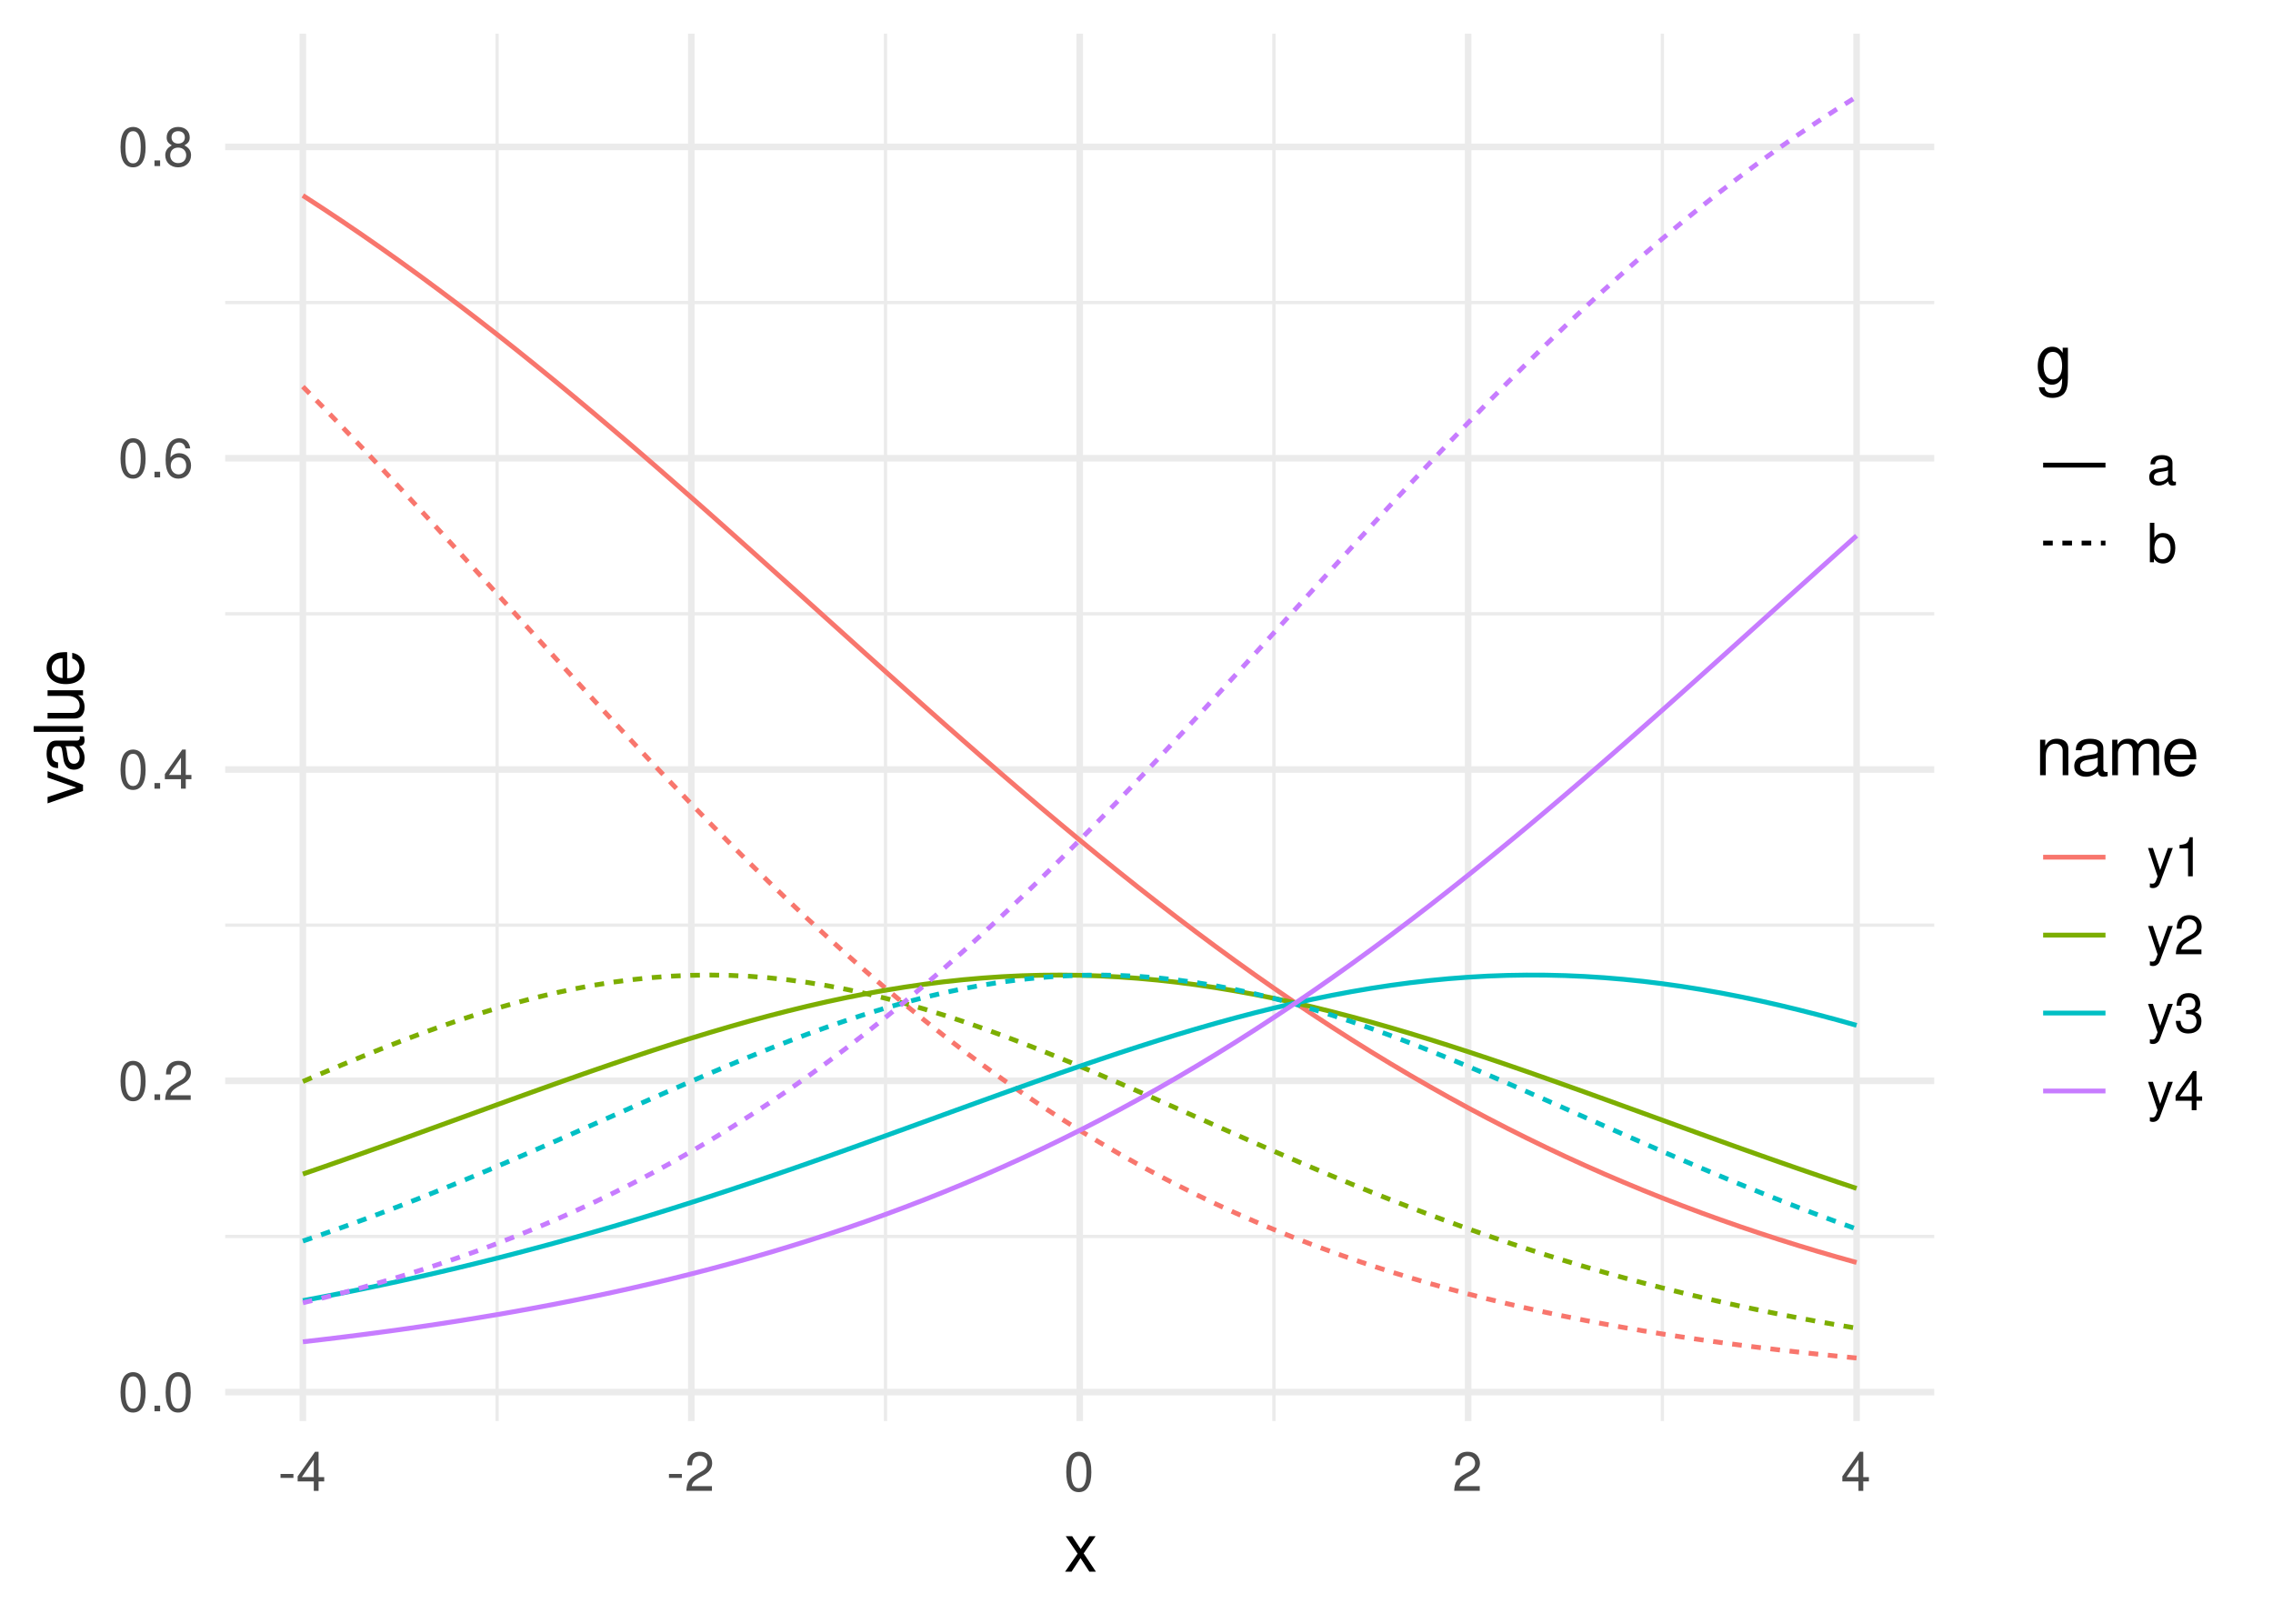 <?xml version="1.0" encoding="UTF-8"?>
<svg xmlns="http://www.w3.org/2000/svg" xmlns:xlink="http://www.w3.org/1999/xlink" width="504pt" height="360pt" viewBox="0 0 504 360" version="1.1">
<defs>
<g>
<symbol overflow="visible" id="glyph0-0">
<path style="stroke:none;" d=""/>
</symbol>
<symbol overflow="visible" id="glyph0-1">
<path style="stroke:none;" d="M 3.297 -8.672 C 2.516 -8.672 1.781 -8.312 1.344 -7.734 C 0.797 -6.953 0.516 -5.812 0.516 -4.203 C 0.516 -1.266 1.469 0.281 3.297 0.281 C 5.094 0.281 6.078 -1.266 6.078 -4.125 C 6.078 -5.812 5.812 -6.938 5.25 -7.734 C 4.812 -8.328 4.109 -8.672 3.297 -8.672 Z M 3.297 -7.734 C 4.438 -7.734 5 -6.578 5 -4.219 C 5 -1.75 4.453 -0.594 3.281 -0.594 C 2.156 -0.594 1.594 -1.797 1.594 -4.188 C 1.594 -6.578 2.156 -7.734 3.297 -7.734 Z M 3.297 -7.734 "/>
</symbol>
<symbol overflow="visible" id="glyph0-2">
<path style="stroke:none;" d="M 2.297 -1.25 L 1.047 -1.25 L 1.047 0 L 2.297 0 Z M 2.297 -1.25 "/>
</symbol>
<symbol overflow="visible" id="glyph0-3">
<path style="stroke:none;" d="M 6.078 -1.047 L 1.594 -1.047 C 1.703 -1.766 2.094 -2.219 3.125 -2.859 L 4.328 -3.531 C 5.516 -4.188 6.125 -5.078 6.125 -6.141 C 6.125 -6.859 5.844 -7.531 5.344 -8 C 4.844 -8.453 4.219 -8.672 3.406 -8.672 C 2.328 -8.672 1.531 -8.297 1.062 -7.547 C 0.75 -7.094 0.625 -6.547 0.594 -5.672 L 1.656 -5.672 C 1.688 -6.266 1.766 -6.609 1.906 -6.906 C 2.188 -7.422 2.734 -7.75 3.375 -7.75 C 4.328 -7.75 5.047 -7.062 5.047 -6.125 C 5.047 -5.422 4.656 -4.828 3.906 -4.391 L 2.797 -3.75 C 1.016 -2.719 0.5 -1.906 0.406 -0.016 L 6.078 -0.016 Z M 6.078 -1.047 "/>
</symbol>
<symbol overflow="visible" id="glyph0-4">
<path style="stroke:none;" d="M 3.922 -2.094 L 3.922 0 L 4.984 0 L 4.984 -2.094 L 6.234 -2.094 L 6.234 -3.047 L 4.984 -3.047 L 4.984 -8.672 L 4.203 -8.672 L 0.344 -3.219 L 0.344 -2.094 Z M 3.922 -3.047 L 1.266 -3.047 L 3.922 -6.875 Z M 3.922 -3.047 "/>
</symbol>
<symbol overflow="visible" id="glyph0-5">
<path style="stroke:none;" d="M 5.969 -6.422 C 5.766 -7.844 4.859 -8.672 3.562 -8.672 C 2.625 -8.672 1.781 -8.219 1.281 -7.438 C 0.75 -6.594 0.516 -5.531 0.516 -3.953 C 0.516 -2.5 0.719 -1.578 1.234 -0.797 C 1.688 -0.094 2.438 0.281 3.375 0.281 C 4.984 0.281 6.156 -0.938 6.156 -2.625 C 6.156 -4.219 5.078 -5.359 3.547 -5.359 C 2.719 -5.359 2.047 -5.047 1.594 -4.406 C 1.609 -6.547 2.281 -7.734 3.484 -7.734 C 4.234 -7.734 4.75 -7.266 4.922 -6.422 Z M 3.422 -4.422 C 4.438 -4.422 5.078 -3.703 5.078 -2.547 C 5.078 -1.453 4.359 -0.656 3.391 -0.656 C 2.406 -0.656 1.656 -1.484 1.656 -2.594 C 1.656 -3.672 2.375 -4.422 3.422 -4.422 Z M 3.422 -4.422 "/>
</symbol>
<symbol overflow="visible" id="glyph0-6">
<path style="stroke:none;" d="M 4.688 -4.578 C 5.578 -5.109 5.859 -5.547 5.859 -6.359 C 5.859 -7.734 4.812 -8.672 3.297 -8.672 C 1.797 -8.672 0.75 -7.734 0.75 -6.375 C 0.75 -5.547 1.016 -5.125 1.891 -4.578 C 0.922 -4.078 0.438 -3.375 0.438 -2.406 C 0.438 -0.828 1.609 0.281 3.297 0.281 C 4.984 0.281 6.156 -0.828 6.156 -2.406 C 6.156 -3.375 5.672 -4.078 4.688 -4.578 Z M 3.297 -7.734 C 4.203 -7.734 4.781 -7.203 4.781 -6.344 C 4.781 -5.516 4.188 -4.984 3.297 -4.984 C 2.406 -4.984 1.828 -5.516 1.828 -6.359 C 1.828 -7.203 2.406 -7.734 3.297 -7.734 Z M 3.297 -4.094 C 4.359 -4.094 5.078 -3.391 5.078 -2.391 C 5.078 -1.344 4.375 -0.656 3.281 -0.656 C 2.25 -0.656 1.531 -1.375 1.531 -2.375 C 1.531 -3.406 2.234 -4.094 3.297 -4.094 Z M 3.297 -4.094 "/>
</symbol>
<symbol overflow="visible" id="glyph0-7">
<path style="stroke:none;" d="M 3.406 -3.75 L 0.547 -3.75 L 0.547 -2.875 L 3.406 -2.875 Z M 3.406 -3.75 "/>
</symbol>
<symbol overflow="visible" id="glyph0-8">
<path style="stroke:none;" d="M 6.422 -0.594 C 6.312 -0.562 6.266 -0.562 6.203 -0.562 C 5.859 -0.562 5.656 -0.75 5.656 -1.062 L 5.656 -4.75 C 5.656 -5.875 4.844 -6.469 3.297 -6.469 C 2.375 -6.469 1.641 -6.203 1.219 -5.734 C 0.922 -5.406 0.797 -5.047 0.781 -4.422 L 1.781 -4.422 C 1.875 -5.203 2.328 -5.547 3.266 -5.547 C 4.172 -5.547 4.672 -5.203 4.672 -4.609 L 4.672 -4.344 C 4.656 -3.906 4.438 -3.75 3.625 -3.641 C 2.203 -3.469 1.984 -3.422 1.609 -3.266 C 0.875 -2.953 0.5 -2.406 0.5 -1.578 C 0.5 -0.438 1.297 0.281 2.562 0.281 C 3.359 0.281 4 0 4.703 -0.641 C 4.781 0 5.094 0.281 5.734 0.281 C 5.953 0.281 6.078 0.25 6.422 0.172 Z M 4.672 -1.984 C 4.672 -1.641 4.578 -1.438 4.266 -1.156 C 3.859 -0.797 3.375 -0.594 2.781 -0.594 C 2 -0.594 1.547 -0.969 1.547 -1.609 C 1.547 -2.266 1.984 -2.609 3.062 -2.766 C 4.125 -2.906 4.328 -2.953 4.672 -3.109 Z M 4.672 -1.984 "/>
</symbol>
<symbol overflow="visible" id="glyph0-9">
<path style="stroke:none;" d="M 0.641 -8.75 L 0.641 0 L 1.547 0 L 1.547 -0.797 C 2.031 -0.078 2.656 0.281 3.547 0.281 C 5.203 0.281 6.281 -1.078 6.281 -3.172 C 6.281 -5.203 5.25 -6.469 3.594 -6.469 C 2.719 -6.469 2.109 -6.141 1.641 -5.438 L 1.641 -8.75 Z M 3.391 -5.531 C 4.516 -5.531 5.234 -4.562 5.234 -3.062 C 5.234 -1.625 4.484 -0.656 3.391 -0.656 C 2.328 -0.656 1.641 -1.625 1.641 -3.094 C 1.641 -4.578 2.328 -5.531 3.391 -5.531 Z M 3.391 -5.531 "/>
</symbol>
<symbol overflow="visible" id="glyph0-10">
<path style="stroke:none;" d="M 4.656 -6.281 L 2.922 -1.391 L 1.312 -6.281 L 0.234 -6.281 L 2.359 0.031 L 1.984 1.016 C 1.812 1.469 1.594 1.625 1.172 1.625 C 1.016 1.625 0.859 1.609 0.641 1.562 L 0.641 2.453 C 0.859 2.562 1.062 2.609 1.312 2.609 C 1.641 2.609 1.984 2.516 2.25 2.312 C 2.562 2.094 2.75 1.828 2.938 1.312 L 5.734 -6.281 Z M 4.656 -6.281 "/>
</symbol>
<symbol overflow="visible" id="glyph0-11">
<path style="stroke:none;" d="M 3.109 -6.188 L 3.109 0 L 4.156 0 L 4.156 -8.672 L 3.469 -8.672 C 3.094 -7.344 2.859 -7.156 1.219 -6.953 L 1.219 -6.188 Z M 3.109 -6.188 "/>
</symbol>
<symbol overflow="visible" id="glyph0-12">
<path style="stroke:none;" d="M 2.656 -4 L 3.234 -4 C 4.375 -4 4.984 -3.453 4.984 -2.406 C 4.984 -1.312 4.328 -0.656 3.234 -0.656 C 2.078 -0.656 1.516 -1.25 1.438 -2.516 L 0.391 -2.516 C 0.438 -1.828 0.547 -1.375 0.75 -0.984 C 1.203 -0.141 2.031 0.281 3.188 0.281 C 4.938 0.281 6.078 -0.781 6.078 -2.422 C 6.078 -3.531 5.656 -4.125 4.625 -4.484 C 5.422 -4.812 5.812 -5.406 5.812 -6.281 C 5.812 -7.781 4.844 -8.672 3.234 -8.672 C 1.516 -8.672 0.594 -7.719 0.562 -5.875 L 1.625 -5.875 C 1.625 -6.406 1.688 -6.703 1.812 -6.969 C 2.047 -7.469 2.578 -7.75 3.234 -7.75 C 4.172 -7.75 4.734 -7.188 4.734 -6.25 C 4.734 -5.641 4.531 -5.266 4.062 -5.062 C 3.766 -4.938 3.391 -4.891 2.656 -4.891 Z M 2.656 -4 "/>
</symbol>
<symbol overflow="visible" id="glyph1-0">
<path style="stroke:none;" d=""/>
</symbol>
<symbol overflow="visible" id="glyph1-1">
<path style="stroke:none;" d="M 4.375 -4.062 L 7.016 -7.859 L 5.609 -7.859 L 3.719 -5.016 L 1.828 -7.859 L 0.406 -7.859 L 3.031 -4 L 0.25 0 L 1.688 0 L 3.672 -3.016 L 5.641 0 L 7.094 0 Z M 4.375 -4.062 "/>
</symbol>
<symbol overflow="visible" id="glyph1-2">
<path style="stroke:none;" d="M 6.062 -7.859 L 6.062 -6.719 C 5.438 -7.672 4.734 -8.078 3.75 -8.078 C 1.844 -8.078 0.531 -6.312 0.531 -3.797 C 0.531 -2.469 0.844 -1.516 1.516 -0.719 C 2.094 -0.031 2.844 0.344 3.656 0.344 C 4.609 0.344 5.281 -0.078 5.938 -1.062 L 5.938 -0.656 C 5.938 1.438 5.359 2.219 3.797 2.219 C 2.734 2.219 2.172 1.797 2.062 0.906 L 0.781 0.906 C 0.906 2.359 2.062 3.266 3.766 3.266 C 4.922 3.266 5.875 2.891 6.391 2.266 C 6.984 1.531 7.219 0.562 7.219 -1.297 L 7.219 -7.859 Z M 3.875 -6.938 C 5.188 -6.938 5.938 -5.812 5.938 -3.828 C 5.938 -1.922 5.172 -0.812 3.875 -0.812 C 2.578 -0.812 1.828 -1.938 1.828 -3.875 C 1.828 -5.797 2.578 -6.938 3.875 -6.938 Z M 3.875 -6.938 "/>
</symbol>
<symbol overflow="visible" id="glyph1-3">
<path style="stroke:none;" d="M 1.047 -7.859 L 1.047 0 L 2.312 0 L 2.312 -4.328 C 2.312 -5.938 3.156 -6.984 4.438 -6.984 C 5.438 -6.984 6.062 -6.391 6.062 -5.438 L 6.062 0 L 7.312 0 L 7.312 -5.938 C 7.312 -7.25 6.328 -8.078 4.812 -8.078 C 3.641 -8.078 2.891 -7.641 2.203 -6.547 L 2.203 -7.859 Z M 1.047 -7.859 "/>
</symbol>
<symbol overflow="visible" id="glyph1-4">
<path style="stroke:none;" d="M 8.031 -0.734 C 7.891 -0.703 7.828 -0.703 7.75 -0.703 C 7.312 -0.703 7.078 -0.938 7.078 -1.312 L 7.078 -5.938 C 7.078 -7.328 6.062 -8.078 4.125 -8.078 C 2.969 -8.078 2.062 -7.75 1.516 -7.172 C 1.156 -6.766 1 -6.312 0.969 -5.531 L 2.234 -5.531 C 2.344 -6.5 2.906 -6.938 4.078 -6.938 C 5.219 -6.938 5.828 -6.516 5.828 -5.766 L 5.828 -5.438 C 5.812 -4.891 5.547 -4.688 4.531 -4.562 C 2.766 -4.328 2.484 -4.281 2.016 -4.078 C 1.094 -3.688 0.625 -3 0.625 -1.984 C 0.625 -0.562 1.625 0.344 3.203 0.344 C 4.203 0.344 5 0 5.875 -0.812 C 5.969 0 6.359 0.344 7.172 0.344 C 7.438 0.344 7.609 0.312 8.031 0.203 Z M 5.828 -2.469 C 5.828 -2.062 5.719 -1.797 5.344 -1.453 C 4.828 -0.984 4.219 -0.75 3.484 -0.75 C 2.5 -0.75 1.938 -1.219 1.938 -2.016 C 1.938 -2.828 2.469 -3.25 3.828 -3.453 C 5.156 -3.625 5.422 -3.688 5.828 -3.891 Z M 5.828 -2.469 "/>
</symbol>
<symbol overflow="visible" id="glyph1-5">
<path style="stroke:none;" d="M 1.047 -7.859 L 1.047 0 L 2.312 0 L 2.312 -4.938 C 2.312 -6.078 3.141 -6.984 4.156 -6.984 C 5.078 -6.984 5.609 -6.422 5.609 -5.422 L 5.609 0 L 6.875 0 L 6.875 -4.938 C 6.875 -6.078 7.688 -6.984 8.719 -6.984 C 9.625 -6.984 10.172 -6.406 10.172 -5.422 L 10.172 0 L 11.438 0 L 11.438 -5.891 C 11.438 -7.312 10.625 -8.078 9.156 -8.078 C 8.094 -8.078 7.469 -7.766 6.734 -6.891 C 6.266 -7.719 5.641 -8.078 4.625 -8.078 C 3.562 -8.078 2.859 -7.688 2.203 -6.75 L 2.203 -7.859 Z M 1.047 -7.859 "/>
</symbol>
<symbol overflow="visible" id="glyph1-6">
<path style="stroke:none;" d="M 7.688 -3.516 C 7.688 -4.703 7.609 -5.438 7.375 -6.016 C 6.875 -7.312 5.672 -8.078 4.203 -8.078 C 2.016 -8.078 0.594 -6.422 0.594 -3.828 C 0.594 -1.234 1.953 0.344 4.172 0.344 C 5.969 0.344 7.219 -0.672 7.531 -2.391 L 6.266 -2.391 C 5.922 -1.344 5.219 -0.812 4.219 -0.812 C 3.422 -0.812 2.75 -1.172 2.328 -1.828 C 2.031 -2.281 1.922 -2.734 1.906 -3.516 Z M 1.938 -4.531 C 2.047 -5.984 2.922 -6.938 4.188 -6.938 C 5.453 -6.938 6.344 -5.938 6.344 -4.531 Z M 1.938 -4.531 "/>
</symbol>
<symbol overflow="visible" id="glyph2-0">
<path style="stroke:none;" d=""/>
</symbol>
<symbol overflow="visible" id="glyph2-1">
<path style="stroke:none;" d="M 0 -4.281 L -7.859 -7.297 L -7.859 -5.875 L -1.484 -3.656 L -7.859 -1.562 L -7.859 -0.156 L 0 -2.906 Z M 0 -4.281 "/>
</symbol>
<symbol overflow="visible" id="glyph2-2">
<path style="stroke:none;" d="M -0.734 -8.031 C -0.703 -7.891 -0.703 -7.828 -0.703 -7.75 C -0.703 -7.312 -0.938 -7.078 -1.312 -7.078 L -5.938 -7.078 C -7.328 -7.078 -8.078 -6.062 -8.078 -4.125 C -8.078 -2.969 -7.75 -2.062 -7.172 -1.516 C -6.766 -1.156 -6.312 -1 -5.531 -0.969 L -5.531 -2.234 C -6.5 -2.344 -6.938 -2.906 -6.938 -4.078 C -6.938 -5.219 -6.516 -5.828 -5.766 -5.828 L -5.438 -5.828 C -4.891 -5.812 -4.688 -5.547 -4.562 -4.531 C -4.328 -2.766 -4.281 -2.484 -4.078 -2.016 C -3.688 -1.094 -3 -0.625 -1.984 -0.625 C -0.562 -0.625 0.344 -1.625 0.344 -3.203 C 0.344 -4.203 0 -5 -0.812 -5.875 C 0 -5.969 0.344 -6.359 0.344 -7.172 C 0.344 -7.438 0.312 -7.609 0.203 -8.031 Z M -2.469 -5.828 C -2.062 -5.828 -1.797 -5.719 -1.453 -5.344 C -0.984 -4.828 -0.75 -4.219 -0.75 -3.484 C -0.75 -2.5 -1.219 -1.938 -2.016 -1.938 C -2.828 -1.938 -3.25 -2.469 -3.453 -3.828 C -3.625 -5.156 -3.688 -5.422 -3.891 -5.828 Z M -2.469 -5.828 "/>
</symbol>
<symbol overflow="visible" id="glyph2-3">
<path style="stroke:none;" d="M -10.938 -2.281 L -10.938 -1.016 L 0 -1.016 L 0 -2.281 Z M -10.938 -2.281 "/>
</symbol>
<symbol overflow="visible" id="glyph2-4">
<path style="stroke:none;" d="M 0 -7.234 L -7.859 -7.234 L -7.859 -5.984 L -3.406 -5.984 C -1.797 -5.984 -0.75 -5.141 -0.75 -3.844 C -0.75 -2.844 -1.344 -2.219 -2.297 -2.219 L -7.859 -2.219 L -7.859 -0.969 L -1.797 -0.969 C -0.5 -0.969 0.344 -1.953 0.344 -3.484 C 0.344 -4.641 -0.062 -5.375 -1.094 -6.109 L 0 -6.109 Z M 0 -7.234 "/>
</symbol>
<symbol overflow="visible" id="glyph2-5">
<path style="stroke:none;" d="M -3.516 -7.688 C -4.703 -7.688 -5.438 -7.609 -6.016 -7.375 C -7.312 -6.875 -8.078 -5.672 -8.078 -4.203 C -8.078 -2.016 -6.422 -0.594 -3.828 -0.594 C -1.234 -0.594 0.344 -1.953 0.344 -4.172 C 0.344 -5.969 -0.672 -7.219 -2.391 -7.531 L -2.391 -6.266 C -1.344 -5.922 -0.812 -5.219 -0.812 -4.219 C -0.812 -3.422 -1.172 -2.75 -1.828 -2.328 C -2.281 -2.031 -2.734 -1.922 -3.516 -1.906 Z M -4.531 -1.938 C -5.984 -2.047 -6.938 -2.922 -6.938 -4.188 C -6.938 -5.453 -5.938 -6.344 -4.531 -6.344 Z M -4.531 -1.938 "/>
</symbol>
</g>
<clipPath id="clip1">
  <path d="M 49.934 273 L 428.891 273 L 428.891 275 L 49.934 275 Z M 49.934 273 "/>
</clipPath>
<clipPath id="clip2">
  <path d="M 49.934 204 L 428.891 204 L 428.891 206 L 49.934 206 Z M 49.934 204 "/>
</clipPath>
<clipPath id="clip3">
  <path d="M 49.934 135 L 428.891 135 L 428.891 137 L 49.934 137 Z M 49.934 135 "/>
</clipPath>
<clipPath id="clip4">
  <path d="M 49.934 66 L 428.891 66 L 428.891 68 L 49.934 68 Z M 49.934 66 "/>
</clipPath>
<clipPath id="clip5">
  <path d="M 109 7.473 L 111 7.473 L 111 315.066 L 109 315.066 Z M 109 7.473 "/>
</clipPath>
<clipPath id="clip6">
  <path d="M 195 7.473 L 197 7.473 L 197 315.066 L 195 315.066 Z M 195 7.473 "/>
</clipPath>
<clipPath id="clip7">
  <path d="M 282 7.473 L 283 7.473 L 283 315.066 L 282 315.066 Z M 282 7.473 "/>
</clipPath>
<clipPath id="clip8">
  <path d="M 368 7.473 L 369 7.473 L 369 315.066 L 368 315.066 Z M 368 7.473 "/>
</clipPath>
<clipPath id="clip9">
  <path d="M 49.934 307 L 428.891 307 L 428.891 310 L 49.934 310 Z M 49.934 307 "/>
</clipPath>
<clipPath id="clip10">
  <path d="M 49.934 238 L 428.891 238 L 428.891 241 L 49.934 241 Z M 49.934 238 "/>
</clipPath>
<clipPath id="clip11">
  <path d="M 49.934 169 L 428.891 169 L 428.891 172 L 49.934 172 Z M 49.934 169 "/>
</clipPath>
<clipPath id="clip12">
  <path d="M 49.934 100 L 428.891 100 L 428.891 103 L 49.934 103 Z M 49.934 100 "/>
</clipPath>
<clipPath id="clip13">
  <path d="M 49.934 31 L 428.891 31 L 428.891 34 L 49.934 34 Z M 49.934 31 "/>
</clipPath>
<clipPath id="clip14">
  <path d="M 66 7.473 L 68 7.473 L 68 315.066 L 66 315.066 Z M 66 7.473 "/>
</clipPath>
<clipPath id="clip15">
  <path d="M 152 7.473 L 155 7.473 L 155 315.066 L 152 315.066 Z M 152 7.473 "/>
</clipPath>
<clipPath id="clip16">
  <path d="M 238 7.473 L 241 7.473 L 241 315.066 L 238 315.066 Z M 238 7.473 "/>
</clipPath>
<clipPath id="clip17">
  <path d="M 324 7.473 L 327 7.473 L 327 315.066 L 324 315.066 Z M 324 7.473 "/>
</clipPath>
<clipPath id="clip18">
  <path d="M 410 7.473 L 413 7.473 L 413 315.066 L 410 315.066 Z M 410 7.473 "/>
</clipPath>
</defs>
<g id="surface61">
<rect x="0" y="0" width="504" height="360" style="fill:rgb(100%,100%,100%);fill-opacity:1;stroke:none;"/>
<g clip-path="url(#clip1)" clip-rule="nonzero">
<path style="fill:none;stroke-width:0.727;stroke-linecap:butt;stroke-linejoin:round;stroke:rgb(92.157%,92.157%,92.157%);stroke-opacity:1;stroke-miterlimit:10;" d="M 49.934 274.137 L 428.887 274.137 "/>
</g>
<g clip-path="url(#clip2)" clip-rule="nonzero">
<path style="fill:none;stroke-width:0.727;stroke-linecap:butt;stroke-linejoin:round;stroke:rgb(92.157%,92.157%,92.157%);stroke-opacity:1;stroke-miterlimit:10;" d="M 49.934 205.117 L 428.887 205.117 "/>
</g>
<g clip-path="url(#clip3)" clip-rule="nonzero">
<path style="fill:none;stroke-width:0.727;stroke-linecap:butt;stroke-linejoin:round;stroke:rgb(92.157%,92.157%,92.157%);stroke-opacity:1;stroke-miterlimit:10;" d="M 49.934 136.098 L 428.887 136.098 "/>
</g>
<g clip-path="url(#clip4)" clip-rule="nonzero">
<path style="fill:none;stroke-width:0.727;stroke-linecap:butt;stroke-linejoin:round;stroke:rgb(92.157%,92.157%,92.157%);stroke-opacity:1;stroke-miterlimit:10;" d="M 49.934 67.078 L 428.887 67.078 "/>
</g>
<g clip-path="url(#clip5)" clip-rule="nonzero">
<path style="fill:none;stroke-width:0.727;stroke-linecap:butt;stroke-linejoin:round;stroke:rgb(92.157%,92.157%,92.157%);stroke-opacity:1;stroke-miterlimit:10;" d="M 110.223 315.066 L 110.223 7.473 "/>
</g>
<g clip-path="url(#clip6)" clip-rule="nonzero">
<path style="fill:none;stroke-width:0.727;stroke-linecap:butt;stroke-linejoin:round;stroke:rgb(92.157%,92.157%,92.157%);stroke-opacity:1;stroke-miterlimit:10;" d="M 196.348 315.066 L 196.348 7.473 "/>
</g>
<g clip-path="url(#clip7)" clip-rule="nonzero">
<path style="fill:none;stroke-width:0.727;stroke-linecap:butt;stroke-linejoin:round;stroke:rgb(92.157%,92.157%,92.157%);stroke-opacity:1;stroke-miterlimit:10;" d="M 282.473 315.066 L 282.473 7.473 "/>
</g>
<g clip-path="url(#clip8)" clip-rule="nonzero">
<path style="fill:none;stroke-width:0.727;stroke-linecap:butt;stroke-linejoin:round;stroke:rgb(92.157%,92.157%,92.157%);stroke-opacity:1;stroke-miterlimit:10;" d="M 368.602 315.066 L 368.602 7.473 "/>
</g>
<g clip-path="url(#clip9)" clip-rule="nonzero">
<path style="fill:none;stroke-width:1.455;stroke-linecap:butt;stroke-linejoin:round;stroke:rgb(92.157%,92.157%,92.157%);stroke-opacity:1;stroke-miterlimit:10;" d="M 49.934 308.648 L 428.887 308.648 "/>
</g>
<g clip-path="url(#clip10)" clip-rule="nonzero">
<path style="fill:none;stroke-width:1.455;stroke-linecap:butt;stroke-linejoin:round;stroke:rgb(92.157%,92.157%,92.157%);stroke-opacity:1;stroke-miterlimit:10;" d="M 49.934 239.629 L 428.887 239.629 "/>
</g>
<g clip-path="url(#clip11)" clip-rule="nonzero">
<path style="fill:none;stroke-width:1.455;stroke-linecap:butt;stroke-linejoin:round;stroke:rgb(92.157%,92.157%,92.157%);stroke-opacity:1;stroke-miterlimit:10;" d="M 49.934 170.609 L 428.887 170.609 "/>
</g>
<g clip-path="url(#clip12)" clip-rule="nonzero">
<path style="fill:none;stroke-width:1.455;stroke-linecap:butt;stroke-linejoin:round;stroke:rgb(92.157%,92.157%,92.157%);stroke-opacity:1;stroke-miterlimit:10;" d="M 49.934 101.59 L 428.887 101.59 "/>
</g>
<g clip-path="url(#clip13)" clip-rule="nonzero">
<path style="fill:none;stroke-width:1.455;stroke-linecap:butt;stroke-linejoin:round;stroke:rgb(92.157%,92.157%,92.157%);stroke-opacity:1;stroke-miterlimit:10;" d="M 49.934 32.57 L 428.887 32.57 "/>
</g>
<g clip-path="url(#clip14)" clip-rule="nonzero">
<path style="fill:none;stroke-width:1.455;stroke-linecap:butt;stroke-linejoin:round;stroke:rgb(92.157%,92.157%,92.157%);stroke-opacity:1;stroke-miterlimit:10;" d="M 67.156 315.066 L 67.156 7.473 "/>
</g>
<g clip-path="url(#clip15)" clip-rule="nonzero">
<path style="fill:none;stroke-width:1.455;stroke-linecap:butt;stroke-linejoin:round;stroke:rgb(92.157%,92.157%,92.157%);stroke-opacity:1;stroke-miterlimit:10;" d="M 153.285 315.066 L 153.285 7.473 "/>
</g>
<g clip-path="url(#clip16)" clip-rule="nonzero">
<path style="fill:none;stroke-width:1.455;stroke-linecap:butt;stroke-linejoin:round;stroke:rgb(92.157%,92.157%,92.157%);stroke-opacity:1;stroke-miterlimit:10;" d="M 239.41 315.066 L 239.41 7.473 "/>
</g>
<g clip-path="url(#clip17)" clip-rule="nonzero">
<path style="fill:none;stroke-width:1.455;stroke-linecap:butt;stroke-linejoin:round;stroke:rgb(92.157%,92.157%,92.157%);stroke-opacity:1;stroke-miterlimit:10;" d="M 325.535 315.066 L 325.535 7.473 "/>
</g>
<g clip-path="url(#clip18)" clip-rule="nonzero">
<path style="fill:none;stroke-width:1.455;stroke-linecap:butt;stroke-linejoin:round;stroke:rgb(92.157%,92.157%,92.157%);stroke-opacity:1;stroke-miterlimit:10;" d="M 411.664 315.066 L 411.664 7.473 "/>
</g>
<path style="fill:none;stroke-width:1.067;stroke-linecap:butt;stroke-linejoin:round;stroke:rgb(97.255%,46.275%,42.745%);stroke-opacity:1;stroke-miterlimit:10;" d="M 67.156 43.348 L 71.465 46.141 L 75.77 49 L 80.078 51.926 L 84.383 54.918 L 88.691 57.973 L 92.996 61.09 L 97.301 64.27 L 101.609 67.508 L 105.914 70.805 L 110.223 74.16 L 114.527 77.57 L 118.832 81.031 L 123.141 84.543 L 127.445 88.102 L 131.754 91.707 L 136.059 95.352 L 140.367 99.035 L 144.672 102.758 L 148.977 106.512 L 153.285 110.293 L 157.59 114.098 L 161.898 117.93 L 166.203 121.777 L 170.508 125.641 L 174.816 129.512 L 179.121 133.391 L 183.43 137.273 L 192.039 145.031 L 196.348 148.898 L 200.652 152.75 L 204.961 156.586 L 209.266 160.406 L 213.574 164.195 L 217.879 167.961 L 222.184 171.695 L 226.492 175.395 L 230.797 179.059 L 235.105 182.676 L 239.41 186.254 L 243.715 189.785 L 248.023 193.266 L 252.328 196.695 L 256.637 200.074 L 260.941 203.395 L 265.25 206.656 L 269.555 209.859 L 273.859 213 L 278.168 216.082 L 282.473 219.098 L 286.781 222.051 L 291.086 224.934 L 295.391 227.754 L 299.699 230.508 L 304.004 233.195 L 308.312 235.816 L 312.617 238.367 L 316.926 240.852 L 321.23 243.27 L 325.535 245.621 L 329.844 247.906 L 334.148 250.125 L 338.457 252.281 L 342.762 254.371 L 347.066 256.398 L 351.375 258.363 L 355.68 260.266 L 359.988 262.105 L 364.293 263.887 L 368.602 265.613 L 372.906 267.277 L 377.211 268.891 L 381.52 270.445 L 385.824 271.945 L 390.133 273.398 L 394.438 274.797 L 398.742 276.145 L 403.051 277.445 L 407.355 278.699 L 411.664 279.906 "/>
<path style="fill:none;stroke-width:1.067;stroke-linecap:butt;stroke-linejoin:round;stroke:rgb(97.255%,46.275%,42.745%);stroke-opacity:1;stroke-dasharray:2.134,2.134;stroke-miterlimit:10;" d="M 67.156 85.723 L 71.465 90.098 L 75.77 94.539 L 80.078 99.035 L 84.383 103.59 L 88.691 108.188 L 92.996 112.828 L 97.301 117.504 L 101.609 122.207 L 105.914 126.93 L 110.223 131.668 L 118.832 141.152 L 123.141 145.891 L 127.445 150.613 L 131.754 155.312 L 136.059 159.98 L 140.367 164.617 L 144.672 169.211 L 148.977 173.754 L 153.285 178.246 L 157.59 182.676 L 161.898 187.043 L 166.203 191.34 L 170.508 195.559 L 174.816 199.699 L 179.121 203.758 L 183.43 207.73 L 187.734 211.613 L 192.039 215.402 L 196.348 219.098 L 200.652 222.695 L 204.961 226.195 L 209.266 229.598 L 213.574 232.898 L 217.879 236.102 L 222.184 239.203 L 226.492 242.203 L 230.797 245.105 L 235.105 247.906 L 239.41 250.609 L 243.715 253.219 L 248.023 255.73 L 252.328 258.145 L 256.637 260.473 L 260.941 262.707 L 265.25 264.852 L 269.555 266.914 L 273.859 268.891 L 278.168 270.785 L 282.473 272.598 L 286.781 274.336 L 291.086 275.996 L 295.391 277.586 L 299.699 279.109 L 304.004 280.559 L 308.312 281.945 L 312.617 283.27 L 316.926 284.535 L 321.23 285.738 L 325.535 286.887 L 329.844 287.98 L 334.148 289.023 L 338.457 290.02 L 342.762 290.965 L 347.066 291.863 L 351.375 292.723 L 355.68 293.535 L 359.988 294.312 L 364.293 295.047 L 368.602 295.75 L 372.906 296.414 L 377.211 297.047 L 381.52 297.648 L 385.824 298.219 L 390.133 298.762 L 394.438 299.277 L 398.742 299.766 L 403.051 300.227 L 407.355 300.668 L 411.664 301.086 "/>
<path style="fill:none;stroke-width:1.067;stroke-linecap:butt;stroke-linejoin:round;stroke:rgb(48.627%,68.235%,0%);stroke-opacity:1;stroke-miterlimit:10;" d="M 67.156 260.297 L 71.465 258.812 L 75.77 257.312 L 80.078 255.793 L 84.383 254.262 L 88.691 252.723 L 97.301 249.613 L 101.609 248.051 L 105.914 246.488 L 110.223 244.926 L 114.527 243.371 L 118.832 241.824 L 123.141 240.289 L 127.445 238.77 L 131.754 237.266 L 136.059 235.789 L 140.367 234.336 L 144.672 232.91 L 148.977 231.523 L 153.285 230.172 L 157.59 228.863 L 161.898 227.598 L 166.203 226.383 L 170.508 225.219 L 174.816 224.113 L 179.121 223.066 L 183.43 222.082 L 187.734 221.164 L 192.039 220.316 L 196.348 219.543 L 200.652 218.844 L 204.961 218.219 L 209.266 217.676 L 213.574 217.215 L 217.879 216.84 L 222.184 216.543 L 226.492 216.336 L 230.797 216.215 L 235.105 216.18 L 239.41 216.23 L 243.715 216.371 L 248.023 216.594 L 252.328 216.902 L 256.637 217.297 L 260.941 217.773 L 265.25 218.332 L 269.555 218.973 L 273.859 219.688 L 278.168 220.477 L 282.473 221.336 L 286.781 222.266 L 291.086 223.262 L 295.391 224.32 L 299.699 225.438 L 304.004 226.609 L 308.312 227.836 L 312.617 229.109 L 316.926 230.426 L 321.23 231.785 L 325.535 233.18 L 329.844 234.609 L 334.148 236.066 L 338.457 237.551 L 342.762 239.059 L 347.066 240.582 L 351.375 242.117 L 355.68 243.668 L 359.988 245.227 L 364.293 246.785 L 368.602 248.348 L 372.906 249.91 L 377.211 251.469 L 381.52 253.016 L 385.824 254.559 L 390.133 256.086 L 394.438 257.602 L 398.742 259.098 L 403.051 260.578 L 407.355 262.039 L 411.664 263.48 "/>
<path style="fill:none;stroke-width:1.067;stroke-linecap:butt;stroke-linejoin:round;stroke:rgb(48.627%,68.235%,0%);stroke-opacity:1;stroke-dasharray:2.134,2.134;stroke-miterlimit:10;" d="M 67.156 239.777 L 71.465 237.93 L 75.77 236.113 L 80.078 234.336 L 84.383 232.602 L 88.691 230.918 L 92.996 229.293 L 97.301 227.734 L 101.609 226.25 L 105.914 224.844 L 110.223 223.523 L 114.527 222.297 L 118.832 221.164 L 123.141 220.141 L 127.445 219.223 L 131.754 218.418 L 136.059 217.734 L 140.367 217.172 L 144.672 216.73 L 148.977 216.418 L 153.285 216.234 L 157.59 216.18 L 161.898 216.254 L 166.203 216.457 L 170.508 216.793 L 174.816 217.25 L 179.121 217.832 L 183.43 218.539 L 187.734 219.359 L 192.039 220.293 L 196.348 221.336 L 200.652 222.48 L 204.961 223.723 L 209.266 225.059 L 213.574 226.477 L 217.879 227.973 L 222.184 229.543 L 226.492 231.176 L 230.797 232.867 L 235.105 234.609 L 239.41 236.395 L 243.715 238.219 L 248.023 240.07 L 252.328 241.945 L 256.637 243.84 L 260.941 245.746 L 265.25 247.656 L 273.859 251.469 L 278.168 253.359 L 282.473 255.238 L 286.781 257.098 L 291.086 258.934 L 295.391 260.742 L 299.699 262.523 L 304.004 264.27 L 308.312 265.98 L 312.617 267.656 L 316.926 269.289 L 321.23 270.883 L 325.535 272.438 L 329.844 273.945 L 334.148 275.414 L 338.457 276.836 L 342.762 278.211 L 347.066 279.543 L 351.375 280.832 L 355.68 282.074 L 359.988 283.273 L 364.293 284.43 L 368.602 285.543 L 372.906 286.609 L 377.211 287.641 L 381.52 288.625 L 385.824 289.574 L 390.133 290.48 L 394.438 291.352 L 398.742 292.188 L 403.051 292.984 L 407.355 293.746 L 411.664 294.477 "/>
<path style="fill:none;stroke-width:1.067;stroke-linecap:butt;stroke-linejoin:round;stroke:rgb(0%,74.902%,76.863%);stroke-opacity:1;stroke-miterlimit:10;" d="M 67.156 288.359 L 71.465 287.547 L 75.77 286.707 L 80.078 285.836 L 84.383 284.941 L 88.691 284.016 L 92.996 283.059 L 97.301 282.074 L 101.609 281.062 L 105.914 280.02 L 110.223 278.945 L 114.527 277.84 L 118.832 276.707 L 123.141 275.543 L 127.445 274.352 L 131.754 273.129 L 136.059 271.879 L 140.367 270.598 L 144.672 269.289 L 148.977 267.953 L 153.285 266.594 L 157.59 265.207 L 161.898 263.797 L 166.203 262.359 L 170.508 260.906 L 174.816 259.43 L 179.121 257.934 L 183.43 256.426 L 187.734 254.898 L 192.039 253.359 L 196.348 251.812 L 200.652 250.258 L 204.961 248.695 L 209.266 247.133 L 213.574 245.57 L 217.879 244.012 L 222.184 242.461 L 226.492 240.922 L 230.797 239.395 L 235.105 237.883 L 239.41 236.395 L 243.715 234.934 L 248.023 233.496 L 252.328 232.094 L 256.637 230.727 L 260.941 229.398 L 265.25 228.113 L 269.555 226.879 L 273.859 225.691 L 278.168 224.562 L 282.473 223.492 L 286.781 222.48 L 291.086 221.535 L 295.391 220.66 L 299.699 219.855 L 304.004 219.125 L 308.312 218.469 L 312.617 217.891 L 316.926 217.398 L 321.23 216.984 L 325.535 216.656 L 329.844 216.41 L 334.148 216.254 L 338.457 216.184 L 342.762 216.199 L 347.066 216.301 L 351.375 216.492 L 355.68 216.766 L 359.988 217.125 L 364.293 217.566 L 368.602 218.094 L 372.906 218.699 L 377.211 219.383 L 381.52 220.141 L 385.824 220.973 L 390.133 221.871 L 394.438 222.84 L 398.742 223.875 L 403.051 224.969 L 407.355 226.117 L 411.664 227.324 "/>
<path style="fill:none;stroke-width:1.067;stroke-linecap:butt;stroke-linejoin:round;stroke:rgb(0%,74.902%,76.863%);stroke-opacity:1;stroke-dasharray:2.134,2.134;stroke-miterlimit:10;" d="M 67.156 275.148 L 71.465 273.676 L 75.77 272.156 L 80.078 270.598 L 84.383 268.996 L 88.691 267.352 L 92.996 265.672 L 97.301 263.953 L 101.609 262.199 L 105.914 260.414 L 110.223 258.602 L 114.527 256.762 L 118.832 254.898 L 123.141 253.016 L 127.445 251.121 L 131.754 249.215 L 136.059 247.309 L 140.367 245.398 L 144.672 243.496 L 148.977 241.605 L 153.285 239.73 L 157.59 237.883 L 161.898 236.066 L 166.203 234.289 L 170.508 232.559 L 174.816 230.875 L 179.121 229.254 L 183.43 227.695 L 187.734 226.215 L 192.039 224.809 L 196.348 223.492 L 200.652 222.266 L 204.961 221.137 L 209.266 220.113 L 213.574 219.199 L 217.879 218.402 L 222.184 217.719 L 226.492 217.156 L 230.797 216.723 L 235.105 216.41 L 239.41 216.23 L 243.715 216.18 L 248.023 216.258 L 252.328 216.465 L 256.637 216.801 L 260.941 217.262 L 265.25 217.852 L 269.555 218.559 L 273.859 219.383 L 278.168 220.316 L 282.473 221.363 L 286.781 222.512 L 291.086 223.758 L 295.391 225.094 L 299.699 226.516 L 304.004 228.012 L 308.312 229.582 L 312.617 231.219 L 316.926 232.91 L 321.23 234.656 L 325.535 236.441 L 329.844 238.266 L 334.148 240.117 L 338.457 241.996 L 342.762 243.887 L 347.066 245.793 L 351.375 247.703 L 355.68 249.613 L 359.988 251.516 L 364.293 253.406 L 368.602 255.285 L 372.906 257.145 L 377.211 258.98 L 381.52 260.789 L 385.824 262.566 L 390.133 264.312 L 394.438 266.023 L 398.742 267.695 L 403.051 269.332 L 407.355 270.926 L 411.664 272.477 "/>
<path style="fill:none;stroke-width:1.067;stroke-linecap:butt;stroke-linejoin:round;stroke:rgb(78.039%,48.627%,100%);stroke-opacity:1;stroke-miterlimit:10;" d="M 67.156 297.488 L 71.465 296.992 L 75.77 296.473 L 80.078 295.934 L 84.383 295.371 L 88.691 294.785 L 92.996 294.172 L 97.301 293.535 L 101.609 292.871 L 105.914 292.18 L 110.223 291.461 L 114.527 290.711 L 118.832 289.93 L 123.141 289.117 L 127.445 288.27 L 131.754 287.391 L 136.059 286.477 L 140.367 285.523 L 144.672 284.535 L 148.977 283.504 L 153.285 282.434 L 157.59 281.324 L 161.898 280.172 L 166.203 278.973 L 170.508 277.73 L 174.816 276.438 L 179.121 275.102 L 183.43 273.711 L 187.734 272.273 L 192.039 270.785 L 196.348 269.238 L 200.652 267.641 L 204.961 265.988 L 209.266 264.277 L 213.574 262.508 L 217.879 260.68 L 222.184 258.789 L 226.492 256.84 L 230.797 254.828 L 235.105 252.75 L 239.41 250.609 L 243.715 248.406 L 248.023 246.133 L 252.328 243.797 L 256.637 241.395 L 260.941 238.926 L 265.25 236.387 L 269.555 233.785 L 273.859 231.113 L 278.168 228.371 L 282.473 225.566 L 286.781 222.695 L 291.086 219.758 L 295.391 216.758 L 299.699 213.691 L 304.004 210.562 L 308.312 207.375 L 312.617 204.125 L 316.926 200.816 L 321.23 197.453 L 325.535 194.035 L 329.844 190.562 L 334.148 187.043 L 338.457 183.477 L 342.762 179.863 L 347.066 176.211 L 351.375 172.52 L 355.68 168.793 L 359.988 165.035 L 364.293 161.25 L 368.602 157.438 L 372.906 153.605 L 377.211 149.754 L 381.52 145.891 L 385.824 142.016 L 390.133 138.137 L 394.438 134.254 L 398.742 130.375 L 403.051 126.5 L 407.355 122.633 L 411.664 118.781 "/>
<path style="fill:none;stroke-width:1.067;stroke-linecap:butt;stroke-linejoin:round;stroke:rgb(78.039%,48.627%,100%);stroke-opacity:1;stroke-dasharray:2.134,2.134;stroke-miterlimit:10;" d="M 67.156 288.84 L 71.465 287.785 L 75.77 286.684 L 80.078 285.523 L 84.383 284.309 L 88.691 283.035 L 92.996 281.699 L 97.301 280.301 L 101.609 278.836 L 105.914 277.305 L 110.223 275.699 L 114.527 274.023 L 118.832 272.273 L 123.141 270.445 L 127.445 268.535 L 131.754 266.543 L 136.059 264.469 L 140.367 262.305 L 144.672 260.055 L 148.977 257.715 L 153.285 255.277 L 157.59 252.75 L 161.898 250.125 L 166.203 247.402 L 170.508 244.586 L 174.816 241.664 L 179.121 238.645 L 183.43 235.527 L 187.734 232.309 L 192.039 228.988 L 196.348 225.566 L 200.652 222.051 L 204.961 218.434 L 209.266 214.719 L 213.574 210.914 L 217.879 207.016 L 222.184 203.027 L 226.492 198.953 L 230.797 194.797 L 235.105 190.562 L 239.41 186.254 L 243.715 181.875 L 248.023 177.434 L 252.328 172.934 L 256.637 168.379 L 260.941 163.777 L 265.25 159.137 L 269.555 154.457 L 273.859 149.754 L 278.168 145.031 L 282.473 140.293 L 286.781 135.547 L 291.086 130.805 L 295.391 126.07 L 299.699 121.348 L 304.004 116.652 L 308.312 111.98 L 312.617 107.348 L 316.926 102.758 L 321.23 98.215 L 325.535 93.727 L 329.844 89.297 L 334.148 84.938 L 338.457 80.645 L 342.762 76.426 L 347.066 72.289 L 351.375 68.234 L 355.68 64.27 L 359.988 60.391 L 364.293 56.605 L 368.602 52.918 L 372.906 49.324 L 377.211 45.828 L 381.52 42.43 L 385.824 39.133 L 390.133 35.938 L 394.438 32.84 L 398.742 29.844 L 403.051 26.949 L 407.355 24.152 L 411.664 21.453 "/>
<g style="fill:rgb(30.196%,30.196%,30.196%);fill-opacity:1;">
  <use xlink:href="#glyph0-1" x="26.207" y="312.896"/>
  <use xlink:href="#glyph0-2" x="33.207" y="312.896"/>
  <use xlink:href="#glyph0-1" x="36.207" y="312.896"/>
</g>
<g style="fill:rgb(30.196%,30.196%,30.196%);fill-opacity:1;">
  <use xlink:href="#glyph0-1" x="26.207" y="243.877"/>
  <use xlink:href="#glyph0-2" x="33.207" y="243.877"/>
  <use xlink:href="#glyph0-3" x="36.207" y="243.877"/>
</g>
<g style="fill:rgb(30.196%,30.196%,30.196%);fill-opacity:1;">
  <use xlink:href="#glyph0-1" x="26.207" y="174.857"/>
  <use xlink:href="#glyph0-2" x="33.207" y="174.857"/>
  <use xlink:href="#glyph0-4" x="36.207" y="174.857"/>
</g>
<g style="fill:rgb(30.196%,30.196%,30.196%);fill-opacity:1;">
  <use xlink:href="#glyph0-1" x="26.207" y="105.838"/>
  <use xlink:href="#glyph0-2" x="33.207" y="105.838"/>
  <use xlink:href="#glyph0-5" x="36.207" y="105.838"/>
</g>
<g style="fill:rgb(30.196%,30.196%,30.196%);fill-opacity:1;">
  <use xlink:href="#glyph0-1" x="26.207" y="36.818"/>
  <use xlink:href="#glyph0-2" x="33.207" y="36.818"/>
  <use xlink:href="#glyph0-6" x="36.207" y="36.818"/>
</g>
<g style="fill:rgb(30.196%,30.196%,30.196%);fill-opacity:1;">
  <use xlink:href="#glyph0-7" x="61.656" y="330.541"/>
  <use xlink:href="#glyph0-4" x="65.656" y="330.541"/>
</g>
<g style="fill:rgb(30.196%,30.196%,30.196%);fill-opacity:1;">
  <use xlink:href="#glyph0-7" x="147.785" y="330.541"/>
  <use xlink:href="#glyph0-3" x="151.785" y="330.541"/>
</g>
<g style="fill:rgb(30.196%,30.196%,30.196%);fill-opacity:1;">
  <use xlink:href="#glyph0-1" x="235.91" y="330.541"/>
</g>
<g style="fill:rgb(30.196%,30.196%,30.196%);fill-opacity:1;">
  <use xlink:href="#glyph0-3" x="322.035" y="330.541"/>
</g>
<g style="fill:rgb(30.196%,30.196%,30.196%);fill-opacity:1;">
  <use xlink:href="#glyph0-4" x="408.164" y="330.541"/>
</g>
<g style="fill:rgb(0%,0%,0%);fill-opacity:1;">
  <use xlink:href="#glyph1-1" x="235.91" y="348.462"/>
</g>
<g style="fill:rgb(0%,0%,0%);fill-opacity:1;">
  <use xlink:href="#glyph2-1" x="18.407" y="178.27"/>
  <use xlink:href="#glyph2-2" x="18.407" y="171.27"/>
  <use xlink:href="#glyph2-3" x="18.407" y="163.27"/>
  <use xlink:href="#glyph2-4" x="18.407" y="160.27"/>
  <use xlink:href="#glyph2-5" x="18.407" y="152.27"/>
</g>
<g style="fill:rgb(0%,0%,0%);fill-opacity:1;">
  <use xlink:href="#glyph1-2" x="451.305" y="84.95"/>
</g>
<path style="fill:none;stroke-width:1.067;stroke-linecap:butt;stroke-linejoin:round;stroke:rgb(0%,0%,0%);stroke-opacity:1;stroke-miterlimit:10;" d="M 453.031 103.125 L 466.855 103.125 "/>
<path style="fill:none;stroke-width:1.067;stroke-linecap:butt;stroke-linejoin:round;stroke:rgb(0%,0%,0%);stroke-opacity:1;stroke-dasharray:2.134,2.134;stroke-miterlimit:10;" d="M 453.031 120.406 L 466.855 120.406 "/>
<g style="fill:rgb(0%,0%,0%);fill-opacity:1;">
  <use xlink:href="#glyph0-8" x="476.055" y="107.373"/>
</g>
<g style="fill:rgb(0%,0%,0%);fill-opacity:1;">
  <use xlink:href="#glyph0-9" x="476.055" y="124.654"/>
</g>
<g style="fill:rgb(0%,0%,0%);fill-opacity:1;">
  <use xlink:href="#glyph1-3" x="451.305" y="171.868"/>
  <use xlink:href="#glyph1-4" x="459.305" y="171.868"/>
  <use xlink:href="#glyph1-5" x="467.305" y="171.868"/>
  <use xlink:href="#glyph1-6" x="479.305" y="171.868"/>
</g>
<path style="fill:none;stroke-width:1.067;stroke-linecap:butt;stroke-linejoin:round;stroke:rgb(97.255%,46.275%,42.745%);stroke-opacity:1;stroke-miterlimit:10;" d="M 453.031 190.047 L 466.855 190.047 "/>
<path style="fill:none;stroke-width:1.067;stroke-linecap:butt;stroke-linejoin:round;stroke:rgb(48.627%,68.235%,0%);stroke-opacity:1;stroke-miterlimit:10;" d="M 453.031 207.324 L 466.855 207.324 "/>
<path style="fill:none;stroke-width:1.067;stroke-linecap:butt;stroke-linejoin:round;stroke:rgb(0%,74.902%,76.863%);stroke-opacity:1;stroke-miterlimit:10;" d="M 453.031 224.605 L 466.855 224.605 "/>
<path style="fill:none;stroke-width:1.067;stroke-linecap:butt;stroke-linejoin:round;stroke:rgb(78.039%,48.627%,100%);stroke-opacity:1;stroke-miterlimit:10;" d="M 453.031 241.887 L 466.855 241.887 "/>
<g style="fill:rgb(0%,0%,0%);fill-opacity:1;">
  <use xlink:href="#glyph0-10" x="476.055" y="194.295"/>
  <use xlink:href="#glyph0-11" x="482.055" y="194.295"/>
</g>
<g style="fill:rgb(0%,0%,0%);fill-opacity:1;">
  <use xlink:href="#glyph0-10" x="476.055" y="211.572"/>
  <use xlink:href="#glyph0-3" x="482.055" y="211.572"/>
</g>
<g style="fill:rgb(0%,0%,0%);fill-opacity:1;">
  <use xlink:href="#glyph0-10" x="476.055" y="228.854"/>
  <use xlink:href="#glyph0-12" x="482.055" y="228.854"/>
</g>
<g style="fill:rgb(0%,0%,0%);fill-opacity:1;">
  <use xlink:href="#glyph0-10" x="476.055" y="246.135"/>
  <use xlink:href="#glyph0-4" x="482.055" y="246.135"/>
</g>
</g>
</svg>
